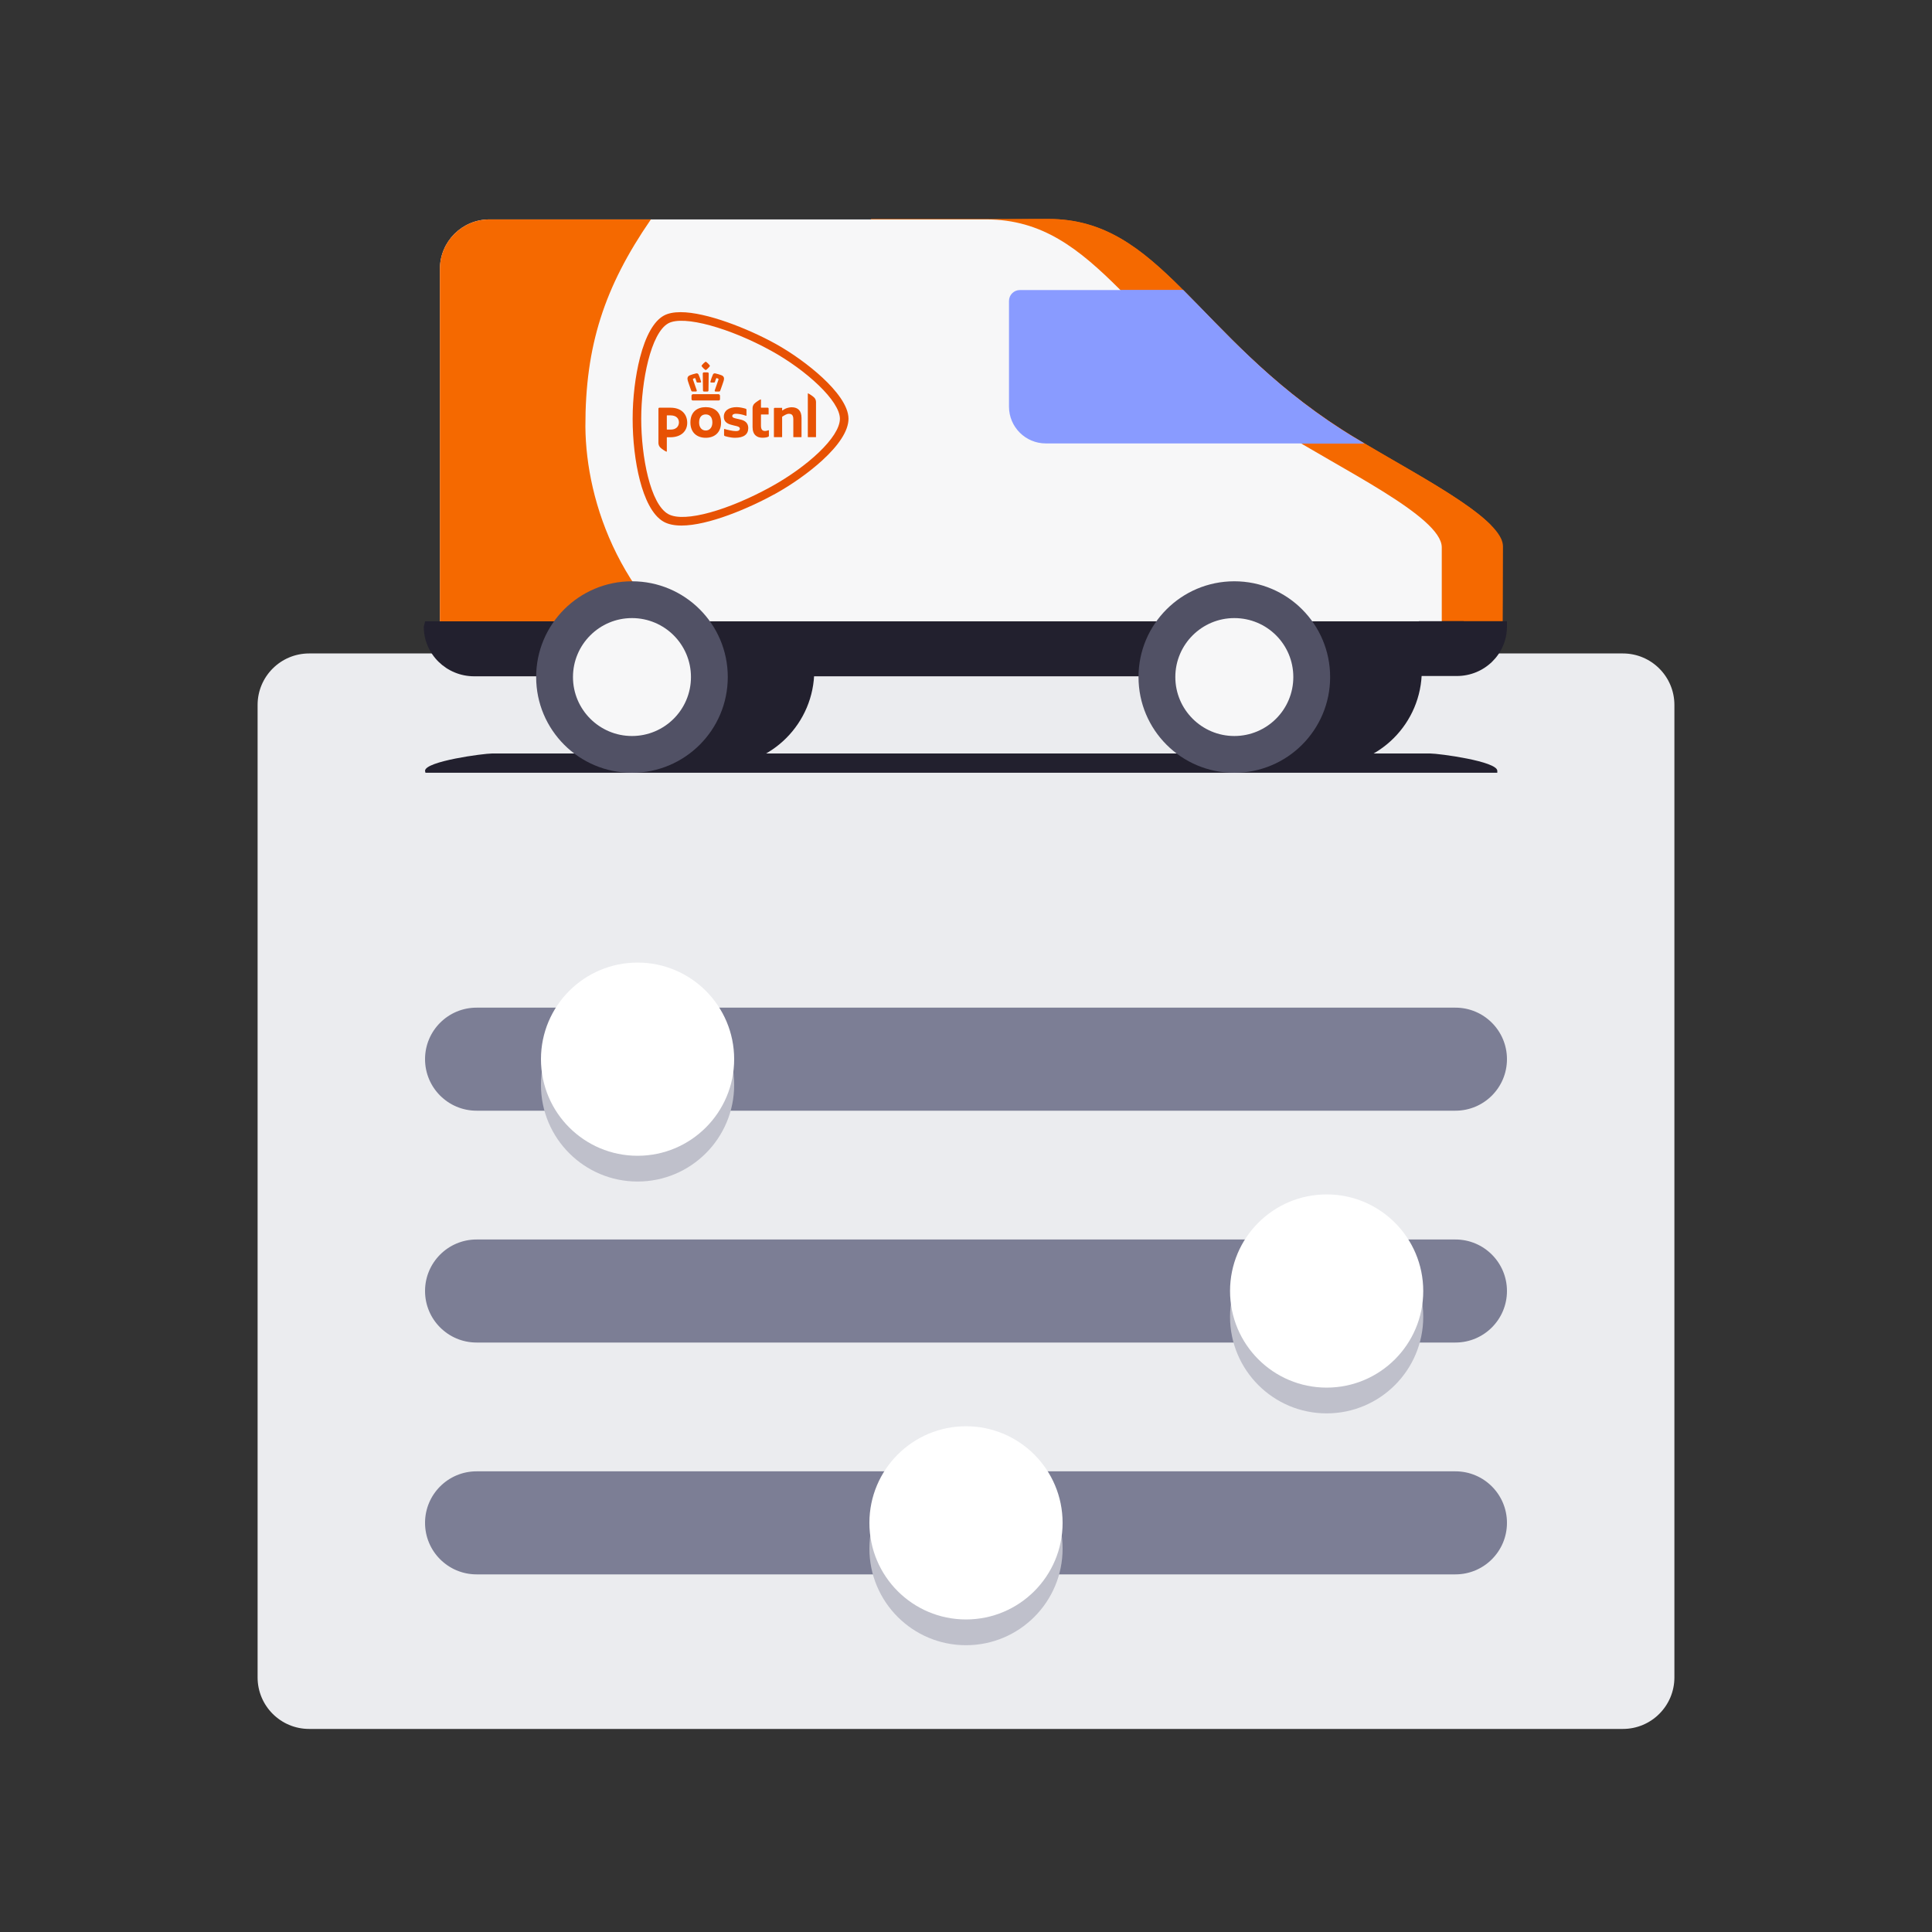 <svg width="300" height="300" viewBox="0 0 300 300" fill="none" xmlns="http://www.w3.org/2000/svg">
<rect x="0" y="0" width="300" height="300" fill="#333333" stroke="none"/>
<path d="M252 101.468H48C43.582 101.468 40 105.049 40 109.468V260.468C40 264.886 43.582 268.468 48 268.468H252C256.418 268.468 260 264.886 260 260.468V109.468C260 105.049 256.418 101.468 252 101.468Z" fill="#EBECEF"/>
<path d="M226 156.468H74C69.582 156.468 66 160.049 66 164.468C66 168.886 69.582 172.468 74 172.468H226C230.418 172.468 234 168.886 234 164.468C234 160.049 230.418 156.468 226 156.468Z" fill="#7C7E95"/>
<path d="M226 192.468H74C69.582 192.468 66 196.049 66 200.468C66 204.886 69.582 208.468 74 208.468H226C230.418 208.468 234 204.886 234 200.468C234 196.049 230.418 192.468 226 192.468Z" fill="#7C7E95"/>
<path d="M226 228.468H74C69.582 228.468 66 232.049 66 236.468C66 240.886 69.582 244.468 74 244.468H226C230.418 244.468 234 240.886 234 236.468C234 232.049 230.418 228.468 226 228.468Z" fill="#7C7E95"/>
<path d="M99 183.468C107.284 183.468 114 176.752 114 168.468C114 160.184 107.284 153.468 99 153.468C90.716 153.468 84 160.184 84 168.468C84 176.752 90.716 183.468 99 183.468Z" fill="#BFC0CB"/>
<path d="M206 219.468C214.284 219.468 221 212.752 221 204.468C221 196.184 214.284 189.468 206 189.468C197.716 189.468 191 196.184 191 204.468C191 212.752 197.716 219.468 206 219.468Z" fill="#BFC0CB"/>
<path d="M150 255.468C158.284 255.468 165 248.752 165 240.468C165 232.184 158.284 225.468 150 225.468C141.716 225.468 135 232.184 135 240.468C135 248.752 141.716 255.468 150 255.468Z" fill="#BFC0CB"/>
<path d="M99 179.468C107.284 179.468 114 172.752 114 164.468C114 156.184 107.284 149.468 99 149.468C90.716 149.468 84 156.184 84 164.468C84 172.752 90.716 179.468 99 179.468Z" fill="white"/>
<path d="M206 215.468C214.284 215.468 221 208.752 221 200.468C221 192.184 214.284 185.468 206 185.468C197.716 185.468 191 192.184 191 200.468C191 208.752 197.716 215.468 206 215.468Z" fill="white"/>
<path d="M150 251.468C158.284 251.468 165 244.752 165 236.468C165 228.184 158.284 221.468 150 221.468C141.716 221.468 135 228.184 135 236.468C135 244.752 141.716 251.468 150 251.468Z" fill="white"/>
<path d="M220.776 104.098C220.776 112.313 214.118 118.967 205.899 118.967C197.68 118.967 191.022 112.313 191.022 104.098C191.022 95.884 197.68 89.23 205.899 89.23C214.118 89.23 220.776 95.884 220.776 104.098Z" fill="#22202E"/>
<path d="M225.643 104.879H198.69L135.209 34H162.806C180.208 34 185.558 52.081 208.356 66.697C216.804 72.113 231.039 78.95 233.128 83.723C233.289 84.113 233.38 84.48 233.38 84.847C233.38 90.079 233.335 97.192 233.335 97.192C233.335 101.437 225.643 104.879 225.643 104.879Z" fill="#F56900"/>
<path d="M231.543 81.589C227.112 77.046 215.61 71.355 208.355 66.697C185.557 52.081 180.208 34 162.782 34C147.905 34 135.186 35.354 135.186 35.354L177.82 81.589H231.543Z" fill="#F56900"/>
<path d="M234 96.457H179.68V104.97H226.217C230.511 104.97 234 101.551 234 97.306V96.457Z" fill="#22202E"/>
<path d="M126.439 104.098C126.439 112.313 119.781 118.967 111.562 118.967C103.343 118.967 96.685 112.313 96.685 104.098C96.685 95.884 103.343 89.23 111.562 89.23C119.781 89.23 126.439 95.884 126.439 104.098Z" fill="#22202E"/>
<path d="M216.047 104.489H75.999C71.752 104.489 68.308 101.575 68.308 97.307V41.756C68.308 37.511 71.752 34.069 75.999 34.069H153.117C170.543 34.069 175.892 52.173 198.713 66.813C207.873 72.687 223.876 80.19 223.876 84.986V97.33" fill="#F7F7F8"/>
<path d="M101.07 34.069H75.999C71.752 34.069 68.308 37.511 68.308 41.756V97.33C68.308 101.575 71.752 104.512 75.999 104.512H112.963C96.432 94.531 90.991 77.987 90.899 66.262C90.876 53.757 93.792 44.624 101.07 34.069Z" fill="#F56900"/>
<path d="M208.425 66.767C197.083 59.493 190.081 51.37 183.744 45.037H158.375C157.434 45.037 156.676 45.794 156.676 46.735V63.141C156.676 66.308 159.248 68.855 162.393 68.855H211.869C210.652 68.143 209.481 67.455 208.425 66.767Z" fill="#899BFF"/>
<path d="M198.736 66.812C199.769 67.478 200.917 68.166 202.111 68.878H211.799C210.582 68.166 209.434 67.455 208.355 66.767C197.014 59.493 190.011 51.37 183.675 45.037H174.009C180.346 51.393 187.371 59.516 198.736 66.812Z" fill="#899BFF"/>
<path d="M66.012 96.457L65.806 97.329C65.806 101.574 69.318 105.016 73.635 105.016H216.07C220.386 105.016 223.899 101.574 223.899 97.329V96.481H66.012V96.457Z" fill="#22202E"/>
<path d="M66.064 120L66 119.694C66 118.206 75.089 117 76.427 117L222.073 117C223.411 117 232.5 118.206 232.5 119.694V119.992H66.064V120Z" fill="#22202E"/>
<path d="M113.009 105.131C113.009 113.345 106.351 120 98.132 120C89.912 120 83.254 113.345 83.254 105.131C83.254 96.916 89.912 90.262 98.132 90.262C106.351 90.262 113.009 96.916 113.009 105.131Z" fill="#515165"/>
<path d="M107.292 105.131C107.292 110.202 103.182 114.287 98.131 114.287C93.08 114.287 88.971 110.179 88.971 105.131C88.971 100.083 93.08 95.976 98.131 95.976C103.182 95.976 107.292 100.06 107.292 105.131Z" fill="#F7F7F8"/>
<path d="M206.542 105.131C206.542 113.345 199.884 120 191.665 120C183.446 120 176.788 113.345 176.788 105.131C176.788 96.916 183.446 90.262 191.665 90.262C199.884 90.262 206.542 96.916 206.542 105.131Z" fill="#515165"/>
<path d="M200.825 105.131C200.825 110.202 196.715 114.287 191.664 114.287C186.614 114.287 182.504 110.179 182.504 105.131C182.504 100.083 186.614 95.976 191.664 95.976C196.738 95.976 200.825 100.06 200.825 105.131Z" fill="#F7F7F8"/>
<path d="M227.296 96.457H220.317V99.876H227.296V96.457Z" fill="#22202E"/>
<path d="M109.587 63.221C108.268 63.221 107.206 63.953 107.206 65.601C107.206 67.212 108.268 67.98 109.587 67.98C110.902 67.98 111.965 67.212 111.965 65.601C111.965 63.953 110.902 63.221 109.587 63.221ZM109.587 66.849C108.997 66.849 108.556 66.4 108.556 65.601C108.556 64.731 108.997 64.35 109.587 64.35C110.173 64.35 110.616 64.731 110.616 65.601C110.616 66.4 110.173 66.849 109.587 66.849ZM118.162 63.263C118.162 63.287 118.181 63.306 118.205 63.306H119.207C119.286 63.306 119.351 63.372 119.351 63.449V64.316C119.351 64.341 119.331 64.361 119.307 64.361H118.205C118.181 64.361 118.162 64.38 118.162 64.404V66.087C118.162 66.732 118.406 66.924 118.814 66.924C119.005 66.924 119.306 66.806 119.35 66.806C119.374 66.806 119.395 66.826 119.395 66.85V67.68C119.395 67.742 119.359 67.785 119.32 67.806C119.138 67.904 118.832 67.971 118.381 67.971C117.591 67.971 116.858 67.573 116.858 66.305V63.379C116.858 63.12 116.96 62.873 117.12 62.698C117.333 62.463 118.019 62.023 118.107 62.023C118.145 62.023 118.162 62.034 118.162 62.07V63.263ZM102.241 63.454C102.241 63.372 102.306 63.307 102.388 63.307H104.124C105.828 63.307 106.711 64.331 106.711 65.655C106.711 66.98 105.723 67.897 104.096 67.897H103.589C103.565 67.897 103.544 67.917 103.544 67.942V70.089C103.544 70.125 103.529 70.136 103.49 70.136C103.401 70.136 102.716 69.696 102.502 69.461C102.342 69.285 102.241 69.038 102.241 68.78V63.454ZM105.424 65.588C105.424 65.025 105.059 64.497 104.097 64.497H103.587C103.562 64.497 103.543 64.516 103.543 64.542V66.66C103.543 66.684 103.562 66.705 103.587 66.705H104.123C105.269 66.705 105.424 65.908 105.424 65.588ZM116.188 66.482C116.188 67.449 115.493 67.98 114.138 67.98C113.362 67.98 112.543 67.708 112.536 67.706C112.475 67.683 112.434 67.628 112.434 67.564V66.663C112.434 66.633 112.46 66.61 112.491 66.61C112.495 66.61 112.508 66.612 112.509 66.614C112.799 66.707 113.737 66.94 114.236 66.94C114.531 66.94 114.685 66.896 114.784 66.797C114.852 66.729 114.883 66.656 114.883 66.569C114.883 66.274 114.513 66.192 114.155 66.114C114.11 66.104 114.13 66.109 114.009 66.08C113.224 65.894 112.396 65.703 112.396 64.693C112.396 64.244 112.584 63.872 112.936 63.614C113.286 63.356 113.792 63.221 114.398 63.221C114.943 63.221 115.59 63.401 115.806 63.47C115.874 63.492 115.913 63.552 115.913 63.613V64.512C115.911 64.553 115.867 64.573 115.837 64.561C115.216 64.329 114.648 64.247 114.24 64.247C113.916 64.247 113.707 64.387 113.707 64.605C113.707 64.856 114.013 64.924 114.401 65.012C114.449 65.022 114.661 65.071 114.716 65.082C115.034 65.152 115.363 65.224 115.632 65.4C116.006 65.644 116.188 65.998 116.188 66.482ZM123.213 67.881C123.198 67.881 123.186 67.868 123.186 67.853V65.119C123.186 64.512 122.98 64.252 122.496 64.252C122.323 64.252 122.114 64.317 121.907 64.434C121.7 64.554 121.539 64.653 121.481 64.688C121.465 64.698 121.448 64.726 121.448 64.748V67.855C121.448 67.87 121.435 67.882 121.42 67.882H120.201C120.186 67.882 120.172 67.87 120.172 67.855V63.455C120.172 63.383 120.231 63.325 120.304 63.325H121.422C121.437 63.325 121.45 63.337 121.45 63.352V63.698C121.45 63.719 121.468 63.736 121.488 63.736C121.496 63.736 121.507 63.732 121.51 63.729L121.547 63.702C121.683 63.597 121.893 63.478 122.033 63.424C122.339 63.307 122.668 63.239 122.936 63.239C123.933 63.239 124.459 63.812 124.459 64.894V67.852C124.459 67.868 124.446 67.88 124.43 67.88H123.213V67.881ZM125.465 67.881C125.45 67.881 125.437 67.868 125.437 67.853V61.116C125.437 61.092 125.442 61.085 125.476 61.085C125.552 61.085 126.231 61.512 126.452 61.754C126.615 61.934 126.709 62.178 126.709 62.425V67.853C126.709 67.868 126.696 67.881 126.681 67.881H125.465ZM109.586 56.17C109.563 56.17 109.541 56.177 109.514 56.193C109.309 56.347 109.128 56.526 108.972 56.726C108.926 56.778 108.926 56.838 108.974 56.9C109.123 57.093 109.293 57.265 109.48 57.411C109.514 57.439 109.549 57.451 109.585 57.451C109.62 57.451 109.655 57.437 109.69 57.41C109.876 57.263 110.047 57.092 110.195 56.9C110.244 56.838 110.244 56.778 110.195 56.723C110.042 56.525 109.861 56.346 109.661 56.195C109.632 56.177 109.61 56.17 109.586 56.17ZM109.586 57.821C109.488 57.821 109.384 57.824 109.277 57.828C109.239 57.828 109.204 57.842 109.178 57.87C109.14 57.908 109.125 57.969 109.125 58.009C109.128 58.22 109.142 59.333 109.151 60.042C109.156 60.384 109.158 60.632 109.159 60.64C109.159 60.691 109.196 60.797 109.31 60.797H109.862C109.944 60.797 110.001 60.739 110.012 60.647C110.012 60.644 110.012 60.642 110.012 60.64C110.012 60.623 110.024 59.676 110.046 58.044V58.011C110.047 57.98 110.036 57.913 109.994 57.871C109.967 57.843 109.933 57.83 109.892 57.83C109.789 57.825 109.685 57.821 109.586 57.821ZM110.986 57.972C110.859 57.972 110.755 58.042 110.701 58.163C110.542 58.517 110.427 58.84 110.315 59.241C110.303 59.288 110.307 59.327 110.329 59.356C110.344 59.376 110.374 59.399 110.434 59.399H110.865C110.963 59.399 110.999 59.347 111.012 59.304C111.083 59.065 111.133 58.925 111.223 58.727C111.224 58.725 111.231 58.712 111.258 58.712C111.268 58.712 111.279 58.713 111.289 58.717L111.508 58.789C111.533 58.798 111.549 58.82 111.557 58.837C111.574 58.871 111.576 58.916 111.564 58.949C111.562 58.956 111.122 60.187 110.991 60.597C110.971 60.66 110.973 60.71 111 60.747C111.024 60.78 111.065 60.798 111.123 60.798H111.657C111.744 60.798 111.802 60.763 111.827 60.693C111.847 60.64 111.874 60.563 111.907 60.472L111.919 60.437C112.079 59.99 112.323 59.312 112.374 59.12C112.462 58.794 112.486 58.437 112.008 58.259C111.856 58.203 111.712 58.154 111.579 58.114C111.411 58.062 111.249 58.024 111.106 57.991L111.088 57.986C111.049 57.976 111.017 57.972 110.986 57.972ZM108.186 57.972C108.155 57.972 108.122 57.976 108.091 57.984L108.069 57.988C107.926 58.022 107.765 58.06 107.597 58.112C107.465 58.152 107.321 58.2 107.168 58.257C106.689 58.434 106.714 58.791 106.802 59.118C106.851 59.303 107.077 59.938 107.268 60.469C107.302 60.56 107.328 60.638 107.348 60.691C107.373 60.761 107.431 60.795 107.518 60.795H108.052C108.123 60.795 108.158 60.768 108.175 60.745C108.202 60.709 108.204 60.659 108.185 60.596C108.054 60.191 107.614 58.96 107.61 58.948C107.598 58.915 107.6 58.871 107.616 58.836C107.625 58.819 107.639 58.797 107.667 58.788L107.887 58.715C107.895 58.713 107.906 58.712 107.916 58.712C107.938 58.712 107.948 58.721 107.951 58.727C108.042 58.93 108.094 59.07 108.161 59.304C108.174 59.348 108.21 59.399 108.308 59.399H108.74C108.787 59.399 108.823 59.385 108.845 59.356C108.867 59.327 108.871 59.289 108.858 59.242C108.745 58.839 108.629 58.516 108.471 58.163C108.445 58.106 108.365 57.972 108.186 57.972ZM111.548 61.206H107.629C107.492 61.206 107.376 61.321 107.376 61.458V61.951C107.376 62.106 107.441 62.181 107.578 62.181H111.6C111.736 62.181 111.802 62.106 111.802 61.951V61.458C111.802 61.321 111.685 61.206 111.548 61.206ZM130.421 65.019C130.417 62.267 125.247 57.501 119.739 54.464C113.385 50.96 106.154 48.895 103.772 50.208C101.057 51.706 99.57 59.183 99.568 65.019C99.57 70.901 100.971 78.283 103.772 79.829C106.311 81.228 113.227 79.163 119.739 75.573C125.334 72.488 130.417 67.904 130.421 65.019ZM105.679 48.472C109.69 48.472 116.114 51.007 120.386 53.363C122.83 54.71 125.603 56.676 127.749 58.676C129.808 60.595 131.751 62.984 131.755 65.019C131.751 66.935 130.196 69.183 127.691 71.479C125.565 73.426 122.804 75.341 120.387 76.675C116.26 78.95 109.971 81.607 105.825 81.607C104.698 81.607 103.773 81.412 103.075 81.027C101.239 80.015 100.063 77.289 99.368 74.618C98.621 71.752 98.237 68.305 98.236 65.02C98.236 61.805 98.651 58.35 99.374 55.541C100.254 52.119 101.534 49.862 103.075 49.011C103.722 48.653 104.598 48.472 105.679 48.472Z" fill="#E75204"/>
</svg>
